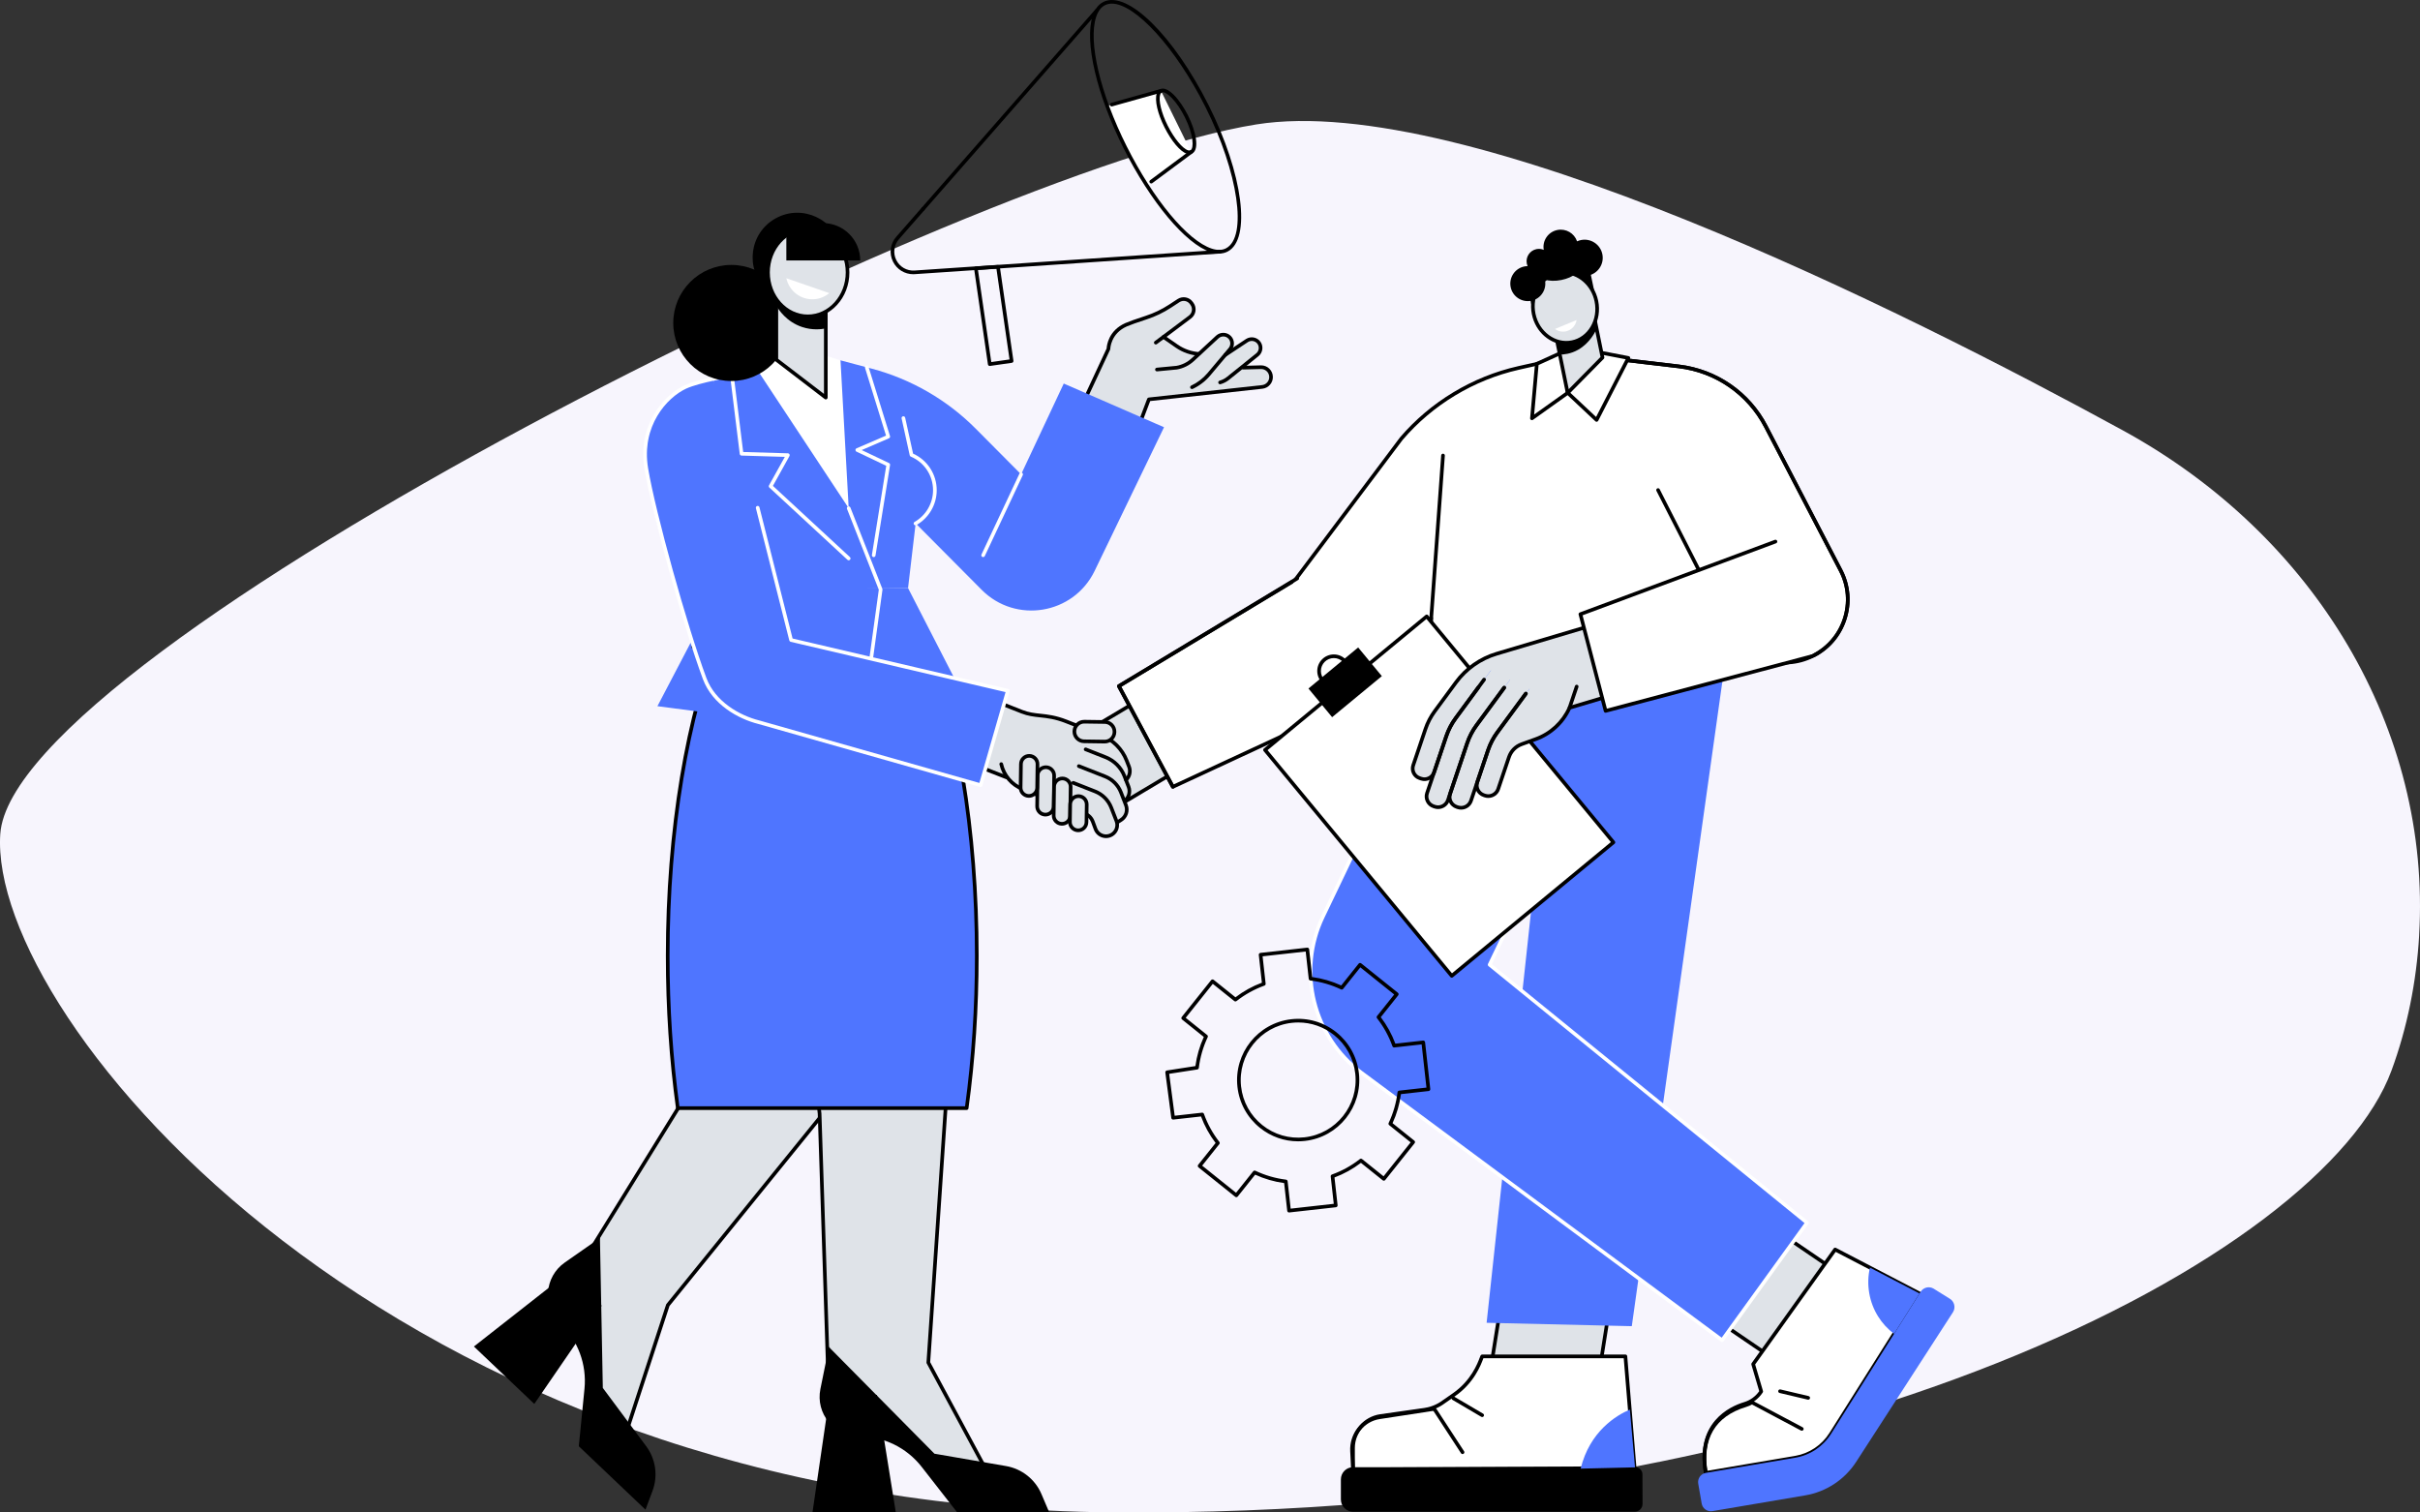 <svg xmlns="http://www.w3.org/2000/svg" width="240" height="150" viewBox="0 0 240 150" fill="none"><rect x="0" y="0" width="240" height="150" fill="#333333" stroke="none"/><path d="M239.914 92.766C241.119 72.378 229.618 53.113 210.522 42.678C188.875 30.844 145.373 9.019 124.595 12.34C96.298 16.861 1.256 64.349 0.027 82.72C-1.202 101.091 39.089 149.425 110.447 149.991C181.804 150.556 230.402 124.552 237.169 106.181C238.74 101.916 239.644 97.388 239.917 92.77L239.914 92.766Z" fill="#F7F5FD"></path><g clip-path="url(#clip0_1_189)"><path d="M158.189 138.67H147.375L149.047 128.17H159.861L158.189 138.67Z" fill="#DFE3E8"></path><path d="M158.189 138.85H147.375C147.321 138.85 147.271 138.827 147.237 138.787C147.202 138.747 147.188 138.693 147.196 138.641L148.867 128.142C148.881 128.054 148.957 127.989 149.046 127.989H159.861C159.914 127.989 159.964 128.012 159.998 128.052C160.033 128.093 160.048 128.146 160.039 128.198L158.368 138.698C158.354 138.785 158.279 138.85 158.189 138.85ZM147.587 138.489H158.035L159.649 128.352H149.201L147.587 138.489Z" fill="black"></path><path d="M134.183 145.728V143.595C134.183 142.003 135.345 140.655 136.907 140.433L141.275 139.812C141.968 139.714 142.626 139.441 143.188 139.018L144.183 138.328C146.34 136.832 146.87 134.742 146.994 134.516H161.197L162.11 145.589L134.183 145.728Z" fill="white"></path><path d="M134.184 145.909C134.136 145.909 134.09 145.89 134.056 145.857C134.021 145.823 134.002 145.776 134.002 145.729V143.596C134.002 141.925 135.241 140.488 136.883 140.255L141.25 139.634C141.911 139.54 142.544 139.278 143.08 138.875L144.08 138.18C145.901 136.919 146.54 135.204 146.75 134.64C146.789 134.535 146.813 134.471 146.835 134.43C146.867 134.371 146.928 134.335 146.994 134.335H161.197C161.291 134.335 161.369 134.407 161.377 134.501L162.29 145.575C162.294 145.625 162.277 145.675 162.243 145.711C162.209 145.748 162.161 145.77 162.111 145.77L134.184 145.909ZM147.116 134.697C147.107 134.719 147.098 134.743 147.089 134.766C146.87 135.356 146.2 137.151 144.287 138.477L143.292 139.167C142.713 139.602 142.023 139.889 141.302 139.992L136.934 140.612C135.47 140.82 134.365 142.103 134.365 143.596V145.547L161.914 145.411L161.03 134.698H147.115L147.116 134.697Z" fill="black"></path><path d="M162.181 145.508C162.57 145.508 162.886 145.825 162.888 146.218L162.897 149.149C162.897 149.575 162.554 149.921 162.131 149.921H134.184C133.519 149.921 132.98 149.378 132.98 148.708V146.722C132.98 146.052 133.519 145.509 134.184 145.509H162.182L162.181 145.508Z" fill="black"></path><path d="M134.176 145.689C134.081 145.689 134.002 145.614 133.996 145.518L133.907 143.957C133.805 142.183 135.043 140.643 136.787 140.376L142.033 139.573C142.212 139.546 142.393 139.626 142.492 139.779L145.198 143.928C145.252 144.011 145.229 144.124 145.145 144.178C145.061 144.233 144.949 144.209 144.895 144.125L142.189 139.976C142.167 139.943 142.128 139.925 142.089 139.93L136.843 140.734C135.284 140.972 134.178 142.349 134.269 143.937L134.358 145.498C134.364 145.598 134.288 145.683 134.188 145.689C134.184 145.689 134.18 145.689 134.177 145.689H134.176Z" fill="black"></path><path d="M146.994 140.536C146.963 140.536 146.932 140.528 146.902 140.511L144.037 138.825C143.951 138.774 143.922 138.663 143.973 138.577C144.024 138.491 144.134 138.462 144.22 138.513L147.086 140.199C147.172 140.25 147.201 140.361 147.15 140.447C147.116 140.504 147.056 140.536 146.994 140.536Z" fill="black"></path><path d="M156.758 145.65C157.668 141.943 160.286 140.373 161.64 139.793L162.15 145.523C162.305 145.523 156.758 145.65 156.758 145.65Z" fill="#4F75FF"></path><path d="M182.929 126.637L178.316 136.415L169.53 130.426L174.141 120.648L182.929 126.637Z" fill="#DFE3E8"></path><path d="M178.316 136.596C178.28 136.596 178.245 136.585 178.215 136.565L169.427 130.576C169.353 130.526 169.327 130.43 169.366 130.35L173.978 120.572C174 120.525 174.043 120.489 174.094 120.475C174.145 120.461 174.2 120.47 174.243 120.5L183.031 126.489C183.105 126.539 183.131 126.634 183.093 126.715L178.48 136.493C178.458 136.54 178.416 136.576 178.364 136.59C178.348 136.594 178.332 136.597 178.316 136.597V136.596ZM169.758 130.364L178.243 136.146L182.698 126.699L174.214 120.917L169.758 130.364Z" fill="black"></path><path d="M181.997 123.92L190.368 128.28L181.586 142.208C180.795 143.462 179.513 144.319 178.055 144.566L169.169 146.074C168.343 141.294 171.394 139.72 173.031 139.225C173.703 139.021 174.28 138.587 174.666 137.998L173.866 135.289L181.996 123.92H181.997Z" fill="white"></path><path d="M169.169 146.255C169.083 146.255 169.006 146.193 168.991 146.105C168.125 141.089 171.492 139.502 172.98 139.052C173.582 138.87 174.107 138.486 174.469 137.968L173.693 135.339C173.677 135.286 173.687 135.228 173.719 135.183L181.849 123.814C181.902 123.741 182 123.717 182.08 123.759L190.451 128.12C190.496 128.143 190.529 128.184 190.542 128.233C190.555 128.282 190.548 128.334 190.52 128.376L181.739 142.304C180.922 143.599 179.59 144.489 178.085 144.743L169.199 146.252C169.189 146.253 169.179 146.254 169.169 146.254V146.255ZM174.065 135.321L174.84 137.947C174.855 137.998 174.848 138.052 174.818 138.097C174.41 138.72 173.794 139.183 173.084 139.398C171.374 139.915 168.633 141.441 169.319 145.865L178.025 144.388C179.43 144.149 180.672 143.32 181.434 142.111L190.111 128.349L182.052 124.152L174.065 135.32V135.321Z" fill="black"></path><path d="M169.169 146.255C169.083 146.255 169.006 146.193 168.991 146.105C168.22 141.639 170.78 139.879 173.062 139.189C173.27 139.126 173.47 139.039 173.657 138.93C173.743 138.88 173.853 138.91 173.904 138.996C173.954 139.082 173.925 139.193 173.839 139.243C173.627 139.366 173.401 139.465 173.167 139.535C170.093 140.465 168.772 142.716 169.348 146.044C169.365 146.143 169.298 146.236 169.2 146.253C169.189 146.255 169.18 146.256 169.169 146.256V146.255Z" fill="black"></path><path d="M169.169 146.074L178.055 144.566C179.512 144.318 180.795 143.461 181.586 142.208L190.368 128.28L190.493 128.084C190.767 127.676 191.306 127.547 191.737 127.784L193.332 128.778C193.821 129.047 193.981 129.677 193.678 130.145L184.089 144.97C182.943 146.743 181.111 147.95 179.034 148.302L169.823 149.866C169.323 149.951 168.847 149.611 168.76 149.107L168.42 147.14C168.334 146.636 168.669 146.159 169.169 146.075V146.074Z" fill="#4F75FF"></path><path d="M187.843 132.286C186.585 131.34 185.67 129.929 185.38 128.252C185.23 127.383 185.261 126.525 185.449 125.718L190.368 128.28L187.843 132.286Z" fill="#4F75FF"></path><path d="M178.692 141.893C178.663 141.893 178.634 141.887 178.607 141.872L173.682 139.254C173.593 139.207 173.561 139.098 173.607 139.01C173.654 138.921 173.764 138.889 173.852 138.935L178.777 141.553C178.866 141.6 178.898 141.71 178.852 141.798C178.819 141.859 178.757 141.893 178.692 141.893Z" fill="black"></path><path d="M179.326 138.814C179.312 138.814 179.298 138.812 179.284 138.809L176.491 138.149C176.393 138.126 176.334 138.029 176.357 137.932C176.38 137.835 176.477 137.775 176.574 137.798L179.367 138.457C179.465 138.48 179.525 138.578 179.502 138.675C179.482 138.758 179.407 138.814 179.326 138.814Z" fill="black"></path><path d="M161.831 131.523L147.433 131.187L154.96 61.519L171.343 63.819L161.831 131.523Z" fill="#4F75FF"></path><path d="M145.101 61.879L131.197 90.907C128.6 96.329 130.212 102.83 135.043 106.411L170.785 132.915L179.207 121.264L147.731 95.674L160.866 68.401L145.1 61.879H145.101Z" fill="#4F75FF"></path><path d="M170.785 133.096C170.747 133.096 170.709 133.084 170.678 133.061L134.935 106.557C130.046 102.932 128.406 96.317 131.034 90.829L144.939 61.802C144.982 61.712 145.089 61.674 145.18 61.716C145.27 61.76 145.307 61.867 145.265 61.957L131.361 90.985C128.807 96.318 130.401 102.744 135.151 106.266L170.747 132.661L178.961 121.297L147.618 95.814C147.553 95.761 147.533 95.671 147.569 95.595L154.464 81.278C154.507 81.188 154.616 81.15 154.706 81.193C154.796 81.237 154.834 81.345 154.79 81.434L147.957 95.623L179.322 121.123C179.397 121.184 179.411 121.292 179.355 121.369L170.934 133.02C170.905 133.059 170.862 133.085 170.815 133.093C170.806 133.094 170.796 133.095 170.787 133.095L170.785 133.096Z" fill="white"></path><path d="M106.712 73.151L110.784 79.971L121.952 73.309L119.003 65.82L106.712 73.151Z" fill="#DFE3E8"></path><path d="M110.784 80.152C110.722 80.152 110.662 80.121 110.628 80.063L106.557 73.243C106.532 73.202 106.525 73.153 106.537 73.106C106.548 73.059 106.579 73.02 106.62 72.995L118.911 65.665C118.957 65.638 119.011 65.632 119.061 65.649C119.111 65.666 119.152 65.705 119.171 65.754L122.121 73.243C122.154 73.326 122.121 73.42 122.046 73.465L110.877 80.126C110.848 80.143 110.816 80.152 110.784 80.152H110.784ZM106.96 73.213L110.846 79.723L121.728 73.233L118.912 66.084L106.96 73.213Z" fill="black"></path><path d="M94.689 67.961L92.225 74.213L102.578 78.288L105.043 72.034L94.689 67.961Z" fill="#DFE3E8"></path><path d="M111.513 76.966L111.927 78.026C112.136 78.562 111.939 79.171 111.454 79.482L110.361 80.184L109.4 77.598L98.634 73.359L99.522 71.107L109.651 75.096C110.505 75.432 111.18 76.11 111.513 76.965V76.966Z" fill="#DFE3E8"></path><path d="M111.735 75.43L111.969 76.03C112.178 76.566 111.98 77.175 111.496 77.486L110.402 78.189L109.442 75.603L99.32 71.616L99.938 70.05L101.656 70.726C102.366 71.006 103.904 70.82 105.507 71.452L109.232 72.918C110.38 73.37 111.287 74.28 111.734 75.429L111.735 75.43Z" fill="#DFE3E8"></path><path d="M111.454 79.664C111.394 79.664 111.336 79.634 111.302 79.581C111.248 79.498 111.272 79.385 111.356 79.331C111.766 79.068 111.935 78.547 111.758 78.093L111.344 77.032C111.03 76.226 110.389 75.583 109.584 75.266L107.602 74.485C107.509 74.448 107.463 74.343 107.499 74.251C107.536 74.158 107.641 74.112 107.734 74.149L109.716 74.93C110.614 75.284 111.33 76.002 111.68 76.901L112.094 77.962C112.334 78.575 112.105 79.279 111.551 79.635C111.52 79.655 111.487 79.664 111.453 79.664H111.454Z" fill="black"></path><path d="M111.169 78.579L111.665 79.852C111.874 80.388 111.675 80.997 111.192 81.307L110.098 82.01L109.138 79.424L102.468 76.797L103.356 74.545L109.6 77.004C110.32 77.288 110.889 77.858 111.169 78.579Z" fill="#DFE3E8"></path><path d="M110.766 81.762C110.706 81.762 110.648 81.733 110.613 81.68C110.559 81.596 110.584 81.484 110.667 81.43L111.093 81.156C111.503 80.893 111.673 80.371 111.496 79.918L111 78.645C110.739 77.974 110.203 77.438 109.533 77.173L106.926 76.147C106.834 76.11 106.788 76.005 106.824 75.912C106.861 75.82 106.966 75.774 107.058 75.811L109.665 76.837C110.429 77.138 111.038 77.749 111.336 78.514L111.832 79.787C112.071 80.401 111.843 81.104 111.289 81.461L110.862 81.734C110.832 81.754 110.798 81.763 110.765 81.763L110.766 81.762Z" fill="black"></path><path d="M110.207 80.094L110.724 81.422C110.916 81.915 110.734 82.474 110.289 82.759C109.693 83.143 108.894 82.876 108.648 82.212L108.374 81.474C108.243 81.121 107.968 80.841 107.618 80.703L102.017 78.498C100.553 77.921 99.555 77.431 99 74.706L108.61 78.493C109.343 78.781 109.921 79.362 110.207 80.095V80.094Z" fill="#DFE3E8"></path><path d="M109.69 83.117C109.552 83.117 109.414 83.095 109.28 83.05C108.907 82.925 108.614 82.643 108.477 82.275L108.203 81.537C108.09 81.233 107.852 80.99 107.551 80.871L101.357 78.432C100.223 77.985 99.386 77.008 99.12 75.818C99.097 75.721 99.159 75.624 99.257 75.602C99.354 75.58 99.451 75.641 99.473 75.739C99.714 76.811 100.468 77.693 101.489 78.095L107.684 80.534C108.081 80.691 108.394 81.011 108.543 81.411L108.816 82.148C108.915 82.414 109.125 82.617 109.393 82.707C109.662 82.796 109.952 82.76 110.191 82.607C110.561 82.368 110.715 81.897 110.555 81.487L110.038 80.159C109.771 79.475 109.226 78.929 108.543 78.659L106.374 77.805C106.281 77.768 106.235 77.663 106.271 77.57C106.308 77.478 106.413 77.432 106.506 77.469L108.675 78.323C109.452 78.629 110.07 79.25 110.374 80.028L110.891 81.356C111.113 81.926 110.901 82.58 110.386 82.911C110.175 83.047 109.933 83.116 109.689 83.116L109.69 83.117Z" fill="black"></path><path d="M111.673 77.529C111.625 77.529 111.577 77.511 111.541 77.473C111.472 77.4 111.475 77.286 111.548 77.217C111.854 76.929 111.953 76.489 111.8 76.097L111.566 75.497C111.139 74.398 110.263 73.52 109.166 73.088L105.69 71.72C104.625 71.3 103.869 71.22 103.138 71.142C102.525 71.076 101.947 71.015 101.276 70.751L94.623 68.13C94.53 68.093 94.484 67.989 94.52 67.896C94.557 67.803 94.662 67.757 94.755 67.794L101.408 70.415C102.034 70.661 102.563 70.717 103.176 70.783C103.897 70.86 104.712 70.947 105.823 71.384L109.299 72.752C110.49 73.221 111.439 74.174 111.904 75.366L112.138 75.966C112.344 76.497 112.211 77.091 111.797 77.481C111.761 77.514 111.717 77.53 111.673 77.53V77.529Z" fill="black"></path><path d="M99.79 77.266C99.768 77.266 99.746 77.261 99.725 77.253L91.925 74.21C91.831 74.174 91.785 74.069 91.822 73.975C91.858 73.883 91.963 73.836 92.057 73.873L99.857 76.916C99.95 76.953 99.996 77.057 99.959 77.151C99.931 77.222 99.863 77.266 99.79 77.266Z" fill="black"></path><path d="M103.667 80.791C103.214 80.784 102.852 80.412 102.857 79.959L102.9 76.897C102.907 76.444 103.279 76.082 103.732 76.088C104.185 76.095 104.548 76.467 104.542 76.921L104.499 79.982C104.493 80.435 104.12 80.797 103.667 80.791Z" fill="#DFE3E8"></path><path d="M103.68 80.971C103.675 80.971 103.67 80.971 103.665 80.971C103.397 80.967 103.147 80.86 102.961 80.668C102.774 80.476 102.674 80.223 102.677 79.956L102.72 76.894C102.724 76.627 102.831 76.377 103.023 76.19C103.215 76.003 103.47 75.905 103.735 75.907C104.003 75.911 104.253 76.018 104.439 76.21C104.626 76.402 104.726 76.655 104.723 76.922L104.68 79.984C104.676 80.251 104.569 80.502 104.377 80.688C104.189 80.871 103.941 80.971 103.68 80.971ZM103.722 76.268C103.373 76.268 103.087 76.549 103.082 76.899L103.039 79.961C103.037 80.132 103.102 80.293 103.22 80.416C103.339 80.538 103.499 80.607 103.67 80.609C103.835 80.612 104.003 80.547 104.126 80.428C104.249 80.309 104.317 80.149 104.32 79.978L104.362 76.916C104.367 76.564 104.084 76.272 103.731 76.267C103.728 76.267 103.725 76.267 103.722 76.267V76.268Z" fill="black"></path><path d="M102.027 78.939C101.574 78.932 101.211 78.56 101.217 78.107L101.25 75.772C101.257 75.319 101.629 74.957 102.082 74.963C102.535 74.97 102.898 75.342 102.892 75.795L102.859 78.129C102.852 78.583 102.48 78.945 102.027 78.939Z" fill="#DFE3E8"></path><path d="M102.039 79.119C102.034 79.119 102.03 79.119 102.025 79.119C101.757 79.115 101.507 79.007 101.32 78.816C101.134 78.624 101.034 78.371 101.037 78.103L101.07 75.769C101.074 75.502 101.181 75.252 101.373 75.065C101.565 74.878 101.82 74.779 102.085 74.781C102.353 74.785 102.603 74.893 102.789 75.084C102.975 75.276 103.076 75.529 103.073 75.797L103.04 78.131C103.036 78.398 102.929 78.648 102.737 78.835C102.548 79.018 102.301 79.119 102.039 79.119ZM102.071 75.143C101.722 75.143 101.436 75.424 101.431 75.774L101.398 78.108C101.393 78.461 101.676 78.752 102.03 78.757C102.198 78.76 102.362 78.695 102.485 78.576C102.608 78.457 102.676 78.297 102.679 78.126L102.711 75.792C102.714 75.621 102.649 75.459 102.53 75.337C102.411 75.215 102.252 75.146 102.08 75.143C102.077 75.143 102.075 75.143 102.071 75.143V75.143Z" fill="black"></path><path d="M105.307 81.703C104.853 81.696 104.491 81.324 104.497 80.871L104.537 78.012C104.543 77.559 104.916 77.197 105.369 77.203C105.822 77.21 106.184 77.582 106.179 78.035L106.139 80.893C106.132 81.347 105.76 81.709 105.307 81.703Z" fill="#DFE3E8"></path><path d="M105.319 81.884C105.314 81.884 105.309 81.884 105.304 81.884C105.036 81.879 104.786 81.772 104.6 81.58C104.413 81.388 104.313 81.135 104.316 80.868L104.357 78.01C104.361 77.743 104.468 77.493 104.66 77.306C104.852 77.119 105.107 77.019 105.372 77.022C105.64 77.026 105.89 77.134 106.076 77.325C106.263 77.517 106.363 77.77 106.36 78.038L106.32 80.896C106.316 81.163 106.208 81.414 106.016 81.6C105.828 81.783 105.58 81.884 105.319 81.884ZM105.358 77.384C105.19 77.384 105.032 77.448 104.912 77.565C104.789 77.684 104.721 77.843 104.719 78.015L104.679 80.873C104.674 81.225 104.957 81.517 105.31 81.522C105.48 81.523 105.643 81.46 105.766 81.341C105.889 81.222 105.957 81.062 105.959 80.891L105.999 78.033C106.002 77.862 105.937 77.7 105.818 77.578C105.699 77.456 105.539 77.387 105.368 77.384C105.365 77.384 105.361 77.384 105.359 77.384L105.358 77.384Z" fill="black"></path><path d="M106.917 82.348C106.464 82.342 106.102 81.97 106.107 81.516L106.132 79.766C106.139 79.313 106.511 78.951 106.964 78.957C107.417 78.964 107.78 79.336 107.774 79.789L107.749 81.539C107.743 81.993 107.37 82.355 106.917 82.348Z" fill="#DFE3E8"></path><path d="M106.93 82.529C106.925 82.529 106.92 82.529 106.915 82.529C106.647 82.525 106.397 82.418 106.211 82.226C106.025 82.034 105.924 81.781 105.927 81.514L105.952 79.764C105.956 79.497 106.063 79.247 106.255 79.06C106.447 78.873 106.699 78.774 106.967 78.776C107.235 78.78 107.485 78.888 107.671 79.079C107.858 79.271 107.958 79.525 107.955 79.792L107.93 81.542C107.926 81.809 107.819 82.059 107.627 82.246C107.439 82.429 107.191 82.529 106.93 82.529ZM106.953 79.138C106.604 79.138 106.318 79.419 106.313 79.769L106.289 81.519C106.286 81.69 106.351 81.852 106.47 81.974C106.589 82.096 106.748 82.165 106.92 82.167C107.086 82.169 107.252 82.106 107.375 81.986C107.498 81.867 107.566 81.707 107.569 81.536L107.593 79.786C107.598 79.434 107.316 79.142 106.962 79.137C106.959 79.137 106.957 79.137 106.953 79.137V79.138Z" fill="black"></path><path d="M106.549 72.533V72.531C106.557 71.994 106.998 71.565 107.535 71.572L109.568 71.601C110.105 71.608 110.534 72.05 110.527 72.587V72.588C110.52 73.125 110.078 73.555 109.541 73.547L107.508 73.519C106.971 73.511 106.542 73.07 106.549 72.533Z" fill="#DFE3E8"></path><path d="M109.554 73.729C109.548 73.729 109.543 73.729 109.538 73.729L107.505 73.7C106.87 73.691 106.36 73.167 106.367 72.532C106.376 71.893 106.907 71.385 107.537 71.392L109.57 71.421C109.878 71.425 110.166 71.549 110.38 71.77C110.595 71.991 110.711 72.282 110.707 72.59C110.698 73.222 110.182 73.73 109.553 73.73L109.554 73.729ZM106.549 72.533L106.73 72.535C106.725 72.972 107.075 73.332 107.511 73.338L109.544 73.367C109.987 73.379 110.341 73.023 110.348 72.587C110.351 72.374 110.27 72.174 110.124 72.022C109.976 71.871 109.779 71.785 109.567 71.783L107.534 71.754C107.534 71.754 107.527 71.754 107.523 71.754C107.092 71.754 106.738 72.102 106.731 72.535H106.55L106.549 72.533Z" fill="black"></path><path d="M182.566 56.616L175.124 42.295C173.412 39.002 170.18 36.77 166.492 36.336L156.506 35.16L150.598 36.493C146.071 37.514 141.996 39.971 138.98 43.496L125.991 60.779L133.466 70.27L141.937 61.303L141.579 66.23H174.647L174.569 65.222C176.207 65.908 178.124 65.897 179.83 65.029C182.91 63.461 184.135 59.694 182.566 56.616Z" fill="white"></path><path d="M133.466 70.452C133.466 70.452 133.461 70.452 133.458 70.452C133.406 70.449 133.357 70.424 133.325 70.383L125.849 60.891C125.798 60.826 125.798 60.736 125.847 60.67L138.834 43.388C141.862 39.847 146.024 37.339 150.557 36.317L156.465 34.984C156.484 34.98 156.505 34.979 156.525 34.981L166.511 36.157C170.262 36.599 173.541 38.863 175.283 42.213L182.725 56.534C182.725 56.534 182.725 56.534 182.725 56.535C183.506 58.067 183.643 59.812 183.111 61.446C182.58 63.081 181.443 64.411 179.911 65.191C178.309 66.007 176.452 66.114 174.77 65.497L174.825 66.217C174.83 66.267 174.812 66.317 174.778 66.354C174.743 66.391 174.696 66.412 174.645 66.412H141.577C141.527 66.412 141.479 66.392 141.444 66.355C141.41 66.318 141.393 66.269 141.397 66.219L141.718 61.798L133.596 70.397C133.561 70.433 133.514 70.453 133.465 70.453L133.466 70.452ZM126.22 60.776L133.48 69.994L141.807 61.179C141.859 61.124 141.941 61.107 142.011 61.139C142.08 61.17 142.124 61.241 142.118 61.317L141.775 66.05H174.453L174.39 65.237C174.385 65.174 174.413 65.113 174.465 65.076C174.516 65.039 174.583 65.032 174.64 65.056C176.293 65.748 178.156 65.68 179.749 64.868C181.196 64.132 182.269 62.876 182.771 61.333C183.272 59.79 183.143 58.144 182.407 56.698L174.964 42.379C173.278 39.135 170.103 36.943 166.471 36.516L156.516 35.343L150.639 36.669C146.18 37.675 142.089 40.141 139.117 43.613L126.22 60.776Z" fill="black"></path><path d="M179.913 65.19L179.749 64.868C181.196 64.132 182.269 62.876 182.77 61.333C183.272 59.79 183.143 58.143 182.406 56.698L174.963 42.38C173.277 39.136 170.102 36.944 166.47 36.516L156.484 35.34C156.385 35.329 156.314 35.239 156.326 35.139C156.338 35.04 156.429 34.97 156.527 34.981L166.514 36.157C170.265 36.599 173.543 38.863 175.285 42.213L182.728 56.534C183.509 58.066 183.646 59.811 183.115 61.446C182.583 63.081 181.447 64.411 179.914 65.191L179.913 65.19Z" fill="black"></path><path d="M141.58 66.411C141.575 66.411 141.57 66.411 141.566 66.411C141.466 66.403 141.392 66.317 141.399 66.217L142.929 45.161C142.936 45.062 143.025 44.987 143.122 44.994C143.222 45.002 143.297 45.089 143.289 45.188L141.76 66.243C141.752 66.338 141.674 66.412 141.58 66.412V66.411Z" fill="black"></path><path d="M155.474 38.956L158.341 41.648L161.493 35.498L157.748 34.778L155.474 38.956Z" fill="white"></path><path d="M158.341 41.829C158.295 41.829 158.251 41.812 158.217 41.779L155.35 39.088C155.29 39.031 155.275 38.942 155.315 38.87L157.588 34.692C157.625 34.623 157.704 34.586 157.78 34.601L161.527 35.321C161.583 35.331 161.63 35.368 161.656 35.419C161.68 35.47 161.68 35.53 161.654 35.58L158.502 41.73C158.475 41.781 158.428 41.816 158.371 41.826C158.361 41.828 158.351 41.829 158.34 41.829H158.341ZM155.7 38.92L158.29 41.352L161.223 35.63L157.843 34.98L155.7 38.92Z" fill="black"></path><path d="M155.485 38.954L151.93 41.488L152.415 36.083L154.963 34.922L155.485 38.954Z" fill="white"></path><path d="M151.93 41.668C151.899 41.668 151.868 41.66 151.84 41.644C151.779 41.609 151.743 41.542 151.75 41.471L152.234 36.066C152.24 36.002 152.28 35.945 152.339 35.918L154.888 34.757C154.94 34.734 155 34.736 155.051 34.764C155.101 34.792 155.135 34.842 155.143 34.899L155.665 38.93C155.673 38.997 155.645 39.062 155.59 39.101L152.035 41.634C152.004 41.657 151.967 41.668 151.93 41.668ZM152.585 36.203L152.146 41.111L155.292 38.869L154.815 35.188L152.585 36.203Z" fill="black"></path><path d="M168.48 56.716C168.414 56.716 168.35 56.679 168.318 56.617L164.275 48.684C164.23 48.594 164.265 48.486 164.353 48.44C164.442 48.394 164.552 48.43 164.597 48.519L168.64 56.453C168.685 56.542 168.65 56.65 168.561 56.696C168.535 56.709 168.507 56.716 168.48 56.716Z" fill="black"></path><path d="M138.649 67.666L116.316 78.032L110.964 68.045L128.652 57.362L138.649 67.666Z" fill="white"></path><path d="M116.316 78.213C116.252 78.213 116.189 78.178 116.157 78.118L110.804 68.131C110.759 68.046 110.788 67.941 110.87 67.891L128.558 57.209C128.643 57.157 128.755 57.185 128.807 57.27C128.858 57.356 128.831 57.467 128.745 57.519L111.203 68.112L116.393 77.797L138.571 67.504C138.661 67.462 138.77 67.502 138.811 67.592C138.853 67.682 138.814 67.79 138.724 67.832L116.391 78.198C116.366 78.209 116.34 78.215 116.315 78.215L116.316 78.213Z" fill="black"></path><path d="M116.316 78.213C116.252 78.213 116.189 78.179 116.157 78.118L110.804 68.131C110.758 68.046 110.788 67.94 110.87 67.891L128.016 57.571C128.102 57.519 128.213 57.547 128.265 57.632C128.316 57.717 128.289 57.829 128.203 57.88L111.205 68.112L116.476 77.948C116.524 78.035 116.49 78.145 116.402 78.193C116.375 78.207 116.346 78.214 116.317 78.214L116.316 78.213Z" fill="black"></path><path d="M141.495 61.127L125.46 74.369L143.969 96.782L160.004 83.54L141.495 61.127Z" fill="white"></path><path d="M143.974 96.96C143.921 96.96 143.87 96.938 143.834 96.894L125.316 74.489C125.285 74.452 125.27 74.404 125.275 74.357C125.28 74.309 125.302 74.265 125.339 74.234L141.375 60.993C141.452 60.929 141.566 60.94 141.63 61.017L160.148 83.423C160.179 83.46 160.193 83.507 160.189 83.555C160.184 83.603 160.161 83.647 160.125 83.677L144.089 96.919C144.056 96.947 144.015 96.961 143.975 96.961L143.974 96.96ZM125.71 74.397L143.998 96.525L159.755 83.513L141.466 61.386L125.71 74.397Z" fill="black"></path><path d="M134.694 64.211L129.764 68.283L132.112 71.126L137.042 67.054L134.694 64.211Z" fill="black"></path><path d="M132.281 68.189C131.375 68.189 130.637 67.453 130.637 66.546C130.637 65.639 131.375 64.903 132.281 64.903C133.188 64.903 133.925 65.639 133.925 66.546C133.925 67.453 133.188 68.189 132.281 68.189ZM132.281 65.264C131.574 65.264 130.998 65.838 130.998 66.546C130.998 67.253 131.574 67.828 132.281 67.828C132.989 67.828 133.564 67.252 133.564 66.546C133.564 65.839 132.989 65.264 132.281 65.264Z" fill="black"></path><path d="M143.434 73.004L141.528 78.655C141.345 79.196 141.636 79.782 142.177 79.965L142.287 80.002C142.828 80.184 143.415 79.893 143.598 79.353L145.504 73.702C145.717 73.07 146.027 72.474 146.423 71.937L150.08 66.971L148.011 66.273L144.353 71.239C143.957 71.777 143.648 72.372 143.434 73.004Z" fill="#DFE3E8"></path><path d="M145.504 73.702L143.814 78.711C143.631 79.252 143.922 79.838 144.463 80.02L144.573 80.057C145.114 80.24 145.701 79.949 145.884 79.408L147.574 74.398C147.787 73.766 148.097 73.171 148.493 72.634L152.15 67.667L150.08 66.97L146.423 71.936C146.027 72.474 145.717 73.069 145.504 73.701V73.702Z" fill="#DFE3E8"></path><path d="M147.574 74.399L146.51 77.553C146.327 78.094 146.618 78.68 147.159 78.863L147.269 78.9C147.81 79.083 148.397 78.792 148.58 78.251L149.645 75.093C149.848 74.493 150.314 74.018 150.91 73.803L152.311 73.299C153.981 72.699 155.285 71.369 155.852 69.689L156.086 68.994L152.15 67.667L148.493 72.634C148.097 73.171 147.787 73.766 147.574 74.398V74.399Z" fill="#DFE3E8"></path><path d="M148.42 64.836C146.811 65.316 145.402 66.306 144.407 67.657L142.283 70.541C141.887 71.078 141.577 71.674 141.364 72.306L140.152 75.897C139.975 76.422 140.257 76.991 140.782 77.167L140.952 77.225C141.476 77.402 142.045 77.12 142.222 76.595L143.434 73.003C143.647 72.371 143.957 71.775 144.352 71.239L147.853 66.484L155.648 70.193L174.541 64.566L164.834 59.948L148.42 64.836Z" fill="#DFE3E8"></path><path d="M142.616 80.237C142.488 80.237 142.357 80.216 142.23 80.173L142.12 80.136C141.812 80.033 141.563 79.816 141.42 79.525C141.275 79.234 141.253 78.904 141.357 78.597L143.264 72.946C143.484 72.295 143.802 71.685 144.209 71.132L147.039 67.288C147.098 67.208 147.211 67.191 147.292 67.25C147.372 67.309 147.389 67.422 147.33 67.502L144.5 71.346C144.115 71.869 143.814 72.446 143.607 73.061L141.7 78.712C141.627 78.928 141.643 79.159 141.744 79.364C141.846 79.569 142.02 79.721 142.236 79.793L142.346 79.83C142.792 79.981 143.277 79.74 143.427 79.295L145.334 73.644C145.553 72.993 145.871 72.383 146.279 71.83L149.03 68.094C149.089 68.014 149.202 67.997 149.283 68.056C149.363 68.115 149.38 68.228 149.321 68.308L146.57 72.044C146.184 72.567 145.884 73.144 145.676 73.76L143.77 79.411C143.599 79.917 143.125 80.237 142.617 80.237H142.616Z" fill="black"></path><path d="M144.903 80.293C144.775 80.293 144.644 80.273 144.516 80.23L144.407 80.193C144.099 80.089 143.85 79.872 143.706 79.581C143.561 79.29 143.539 78.961 143.643 78.653L145.334 73.644C145.553 72.993 145.871 72.383 146.279 71.83L149.03 68.094C149.089 68.014 149.202 67.997 149.283 68.056C149.363 68.115 149.38 68.228 149.321 68.308L146.57 72.044C146.184 72.567 145.884 73.144 145.676 73.76L143.986 78.769C143.913 78.984 143.929 79.216 144.03 79.421C144.132 79.625 144.307 79.777 144.522 79.85L144.632 79.887C145.078 80.037 145.563 79.797 145.713 79.352L147.403 74.342C147.623 73.691 147.941 73.08 148.348 72.528L151.178 68.684C151.237 68.604 151.351 68.587 151.43 68.646C151.511 68.705 151.528 68.818 151.469 68.898L148.639 72.742C148.253 73.265 147.953 73.842 147.745 74.457L146.055 79.467C145.884 79.974 145.41 80.293 144.902 80.293H144.903Z" fill="black"></path><path d="M147.599 79.135C147.471 79.135 147.34 79.115 147.211 79.071L147.102 79.034C146.794 78.931 146.545 78.714 146.402 78.423C146.257 78.132 146.235 77.803 146.339 77.495L147.403 74.341C147.623 73.69 147.941 73.079 148.348 72.527L151.179 68.684C151.238 68.603 151.352 68.586 151.431 68.645C151.511 68.704 151.529 68.817 151.47 68.897L148.639 72.741C148.254 73.264 147.953 73.841 147.746 74.457L146.682 77.611C146.609 77.826 146.625 78.058 146.726 78.262C146.827 78.466 147.002 78.619 147.218 78.692L147.328 78.729C147.774 78.879 148.259 78.638 148.409 78.193L149.475 75.036C149.696 74.379 150.198 73.868 150.85 73.634L152.252 73.129C153.689 72.613 154.869 71.516 155.49 70.122L155.524 70.046L174.039 64.528L164.82 60.142L148.473 65.01C146.911 65.475 145.519 66.453 144.553 67.766L142.43 70.648C142.045 71.171 141.744 71.748 141.537 72.364L140.325 75.956C140.255 76.164 140.27 76.386 140.368 76.583C140.466 76.779 140.634 76.926 140.842 76.997L141.011 77.054C141.441 77.199 141.908 76.967 142.052 76.538L143.264 72.947C143.484 72.296 143.802 71.685 144.209 71.132L146.474 68.057C146.533 67.977 146.646 67.96 146.726 68.019C146.807 68.078 146.824 68.191 146.765 68.271L144.5 71.346C144.115 71.869 143.814 72.446 143.607 73.061L142.395 76.653C142.186 77.271 141.514 77.605 140.896 77.396L140.726 77.338C140.427 77.238 140.184 77.026 140.044 76.743C139.904 76.46 139.882 76.138 139.983 75.839L141.194 72.248C141.414 71.597 141.732 70.986 142.139 70.433L144.262 67.55C145.275 66.175 146.734 65.15 148.37 64.662L164.85 59.755L175.045 64.606L155.786 70.345C155.116 71.793 153.877 72.929 152.375 73.469L150.973 73.973C150.425 74.17 150.004 74.599 149.818 75.151L148.752 78.308C148.582 78.815 148.107 79.134 147.6 79.134L147.599 79.135Z" fill="black"></path><path d="M155.665 70.351C155.646 70.351 155.626 70.347 155.607 70.341C155.512 70.309 155.461 70.207 155.493 70.112L156.193 68.033C156.225 67.938 156.328 67.887 156.423 67.919C156.517 67.951 156.568 68.053 156.537 68.148L155.836 70.227C155.811 70.302 155.74 70.35 155.665 70.35V70.351Z" fill="black"></path><path d="M178.973 65.365L159.231 70.502L156.734 60.91L175.653 54.016L178.973 65.365Z" fill="white"></path><path d="M159.231 70.683C159.199 70.683 159.168 70.675 159.14 70.658C159.098 70.634 159.069 70.594 159.057 70.547L156.559 60.956C156.535 60.866 156.584 60.773 156.67 60.741L176.015 53.539C176.108 53.505 176.212 53.553 176.248 53.646C176.283 53.739 176.234 53.843 176.141 53.879L156.95 61.023L159.361 70.28L179.678 64.897C179.775 64.871 179.874 64.929 179.899 65.025C179.925 65.122 179.867 65.221 179.771 65.247L159.277 70.677C159.261 70.681 159.246 70.683 159.23 70.683H159.231Z" fill="black"></path><path d="M158.927 35.458L155.469 38.966L154.033 31.932L158.04 31.114L158.927 35.458Z" fill="#DFE3E8"></path><path d="M155.469 39.148C155.452 39.148 155.434 39.145 155.417 39.14C155.353 39.121 155.305 39.068 155.292 39.003L153.856 31.969C153.846 31.922 153.856 31.873 153.882 31.833C153.908 31.793 153.95 31.765 153.997 31.756L158.005 30.939C158.103 30.918 158.198 30.982 158.218 31.079L159.105 35.424C159.117 35.483 159.099 35.544 159.057 35.587L155.598 39.095C155.564 39.13 155.517 39.149 155.47 39.149L155.469 39.148ZM154.246 32.073L155.578 38.598L158.73 35.401L157.899 31.328L154.246 32.073Z" fill="black"></path><path d="M158.339 32.58L158.04 31.114L154.032 31.931L154.693 35.166C155.056 35.164 155.769 35.11 156.514 34.684C157.68 34.017 158.236 32.886 158.339 32.58Z" fill="black"></path><path d="M158.335 29.953L155.091 29.821L152.107 31.179L151.075 26.845L157.234 24.704L158.335 29.953Z" fill="black"></path><path d="M155.913 33.943C157.63 33.591 158.707 31.768 158.318 29.871C157.93 27.973 156.222 26.721 154.505 27.073C152.788 27.424 151.711 29.248 152.1 31.145C152.489 33.042 154.196 34.295 155.913 33.943Z" fill="#DFE3E8"></path><path d="M155.333 34.178C153.743 34.178 152.283 32.94 151.922 31.174C151.726 30.212 151.881 29.238 152.358 28.43C152.839 27.617 153.589 27.07 154.471 26.89C156.284 26.52 158.089 27.84 158.496 29.832C158.692 30.793 158.537 31.768 158.06 32.575C157.579 33.389 156.828 33.935 155.947 34.116C155.742 34.157 155.536 34.178 155.333 34.178ZM155.085 27.19C154.906 27.19 154.725 27.208 154.543 27.245C153.764 27.404 153.098 27.891 152.67 28.615C152.238 29.345 152.098 30.228 152.276 31.102C152.643 32.898 154.256 34.091 155.874 33.761C156.653 33.602 157.319 33.116 157.748 32.392C158.18 31.662 158.319 30.779 158.141 29.905C157.816 28.31 156.507 27.19 155.085 27.19Z" fill="black"></path><path d="M154.211 32.627C154.438 32.794 154.718 32.893 155.022 32.892C155.7 32.888 156.257 32.387 156.356 31.738L154.211 32.627Z" fill="white"></path><path d="M156.791 23.807C156.655 23.834 156.526 23.879 156.404 23.934C156.13 23.13 155.297 22.636 154.443 22.811C153.533 22.996 152.942 23.871 153.099 24.78C152.879 24.686 152.629 24.656 152.376 24.707C151.713 24.843 151.286 25.489 151.421 26.152C151.439 26.236 151.464 26.316 151.497 26.393C151.389 26.394 151.281 26.405 151.172 26.427C150.233 26.619 149.626 27.535 149.818 28.475C150.01 29.414 150.927 30.02 151.866 29.828C152.806 29.636 153.412 28.72 153.22 27.78C153.216 27.762 153.211 27.745 153.207 27.727C153.628 27.87 154.221 27.896 154.854 27.767C155.445 27.647 155.951 27.416 156.285 27.143C156.646 27.342 157.075 27.418 157.509 27.329C158.482 27.131 159.11 26.182 158.911 25.209C158.712 24.237 157.762 23.609 156.789 23.807L156.791 23.807ZM153.846 25.918C153.846 25.918 153.852 25.922 153.856 25.924C153.852 25.925 153.848 25.926 153.845 25.927C153.845 25.924 153.845 25.921 153.845 25.917L153.846 25.918Z" fill="black"></path><path d="M58.237 124.495L72.439 101.52V91.099H87.876L83.545 108.09L66.233 129.433L61.665 143.403L58.999 140.211L58.237 124.495Z" fill="#DFE3E8"></path><path d="M61.665 143.584C61.611 143.584 61.561 143.561 61.526 143.52L58.861 140.327C58.835 140.297 58.821 140.259 58.819 140.22L58.057 124.504C58.055 124.467 58.064 124.431 58.084 124.4L72.258 101.468V91.099C72.258 90.999 72.339 90.918 72.439 90.918H87.878C87.934 90.918 87.986 90.943 88.02 90.988C88.055 91.032 88.066 91.089 88.053 91.143L83.722 108.134C83.716 108.159 83.704 108.183 83.688 108.202L66.397 129.52L61.839 143.458C61.819 143.52 61.766 143.567 61.702 143.58C61.69 143.582 61.679 143.583 61.667 143.583L61.665 143.584ZM59.177 140.142L61.594 143.038L66.061 129.378C66.067 129.357 66.078 129.337 66.092 129.32L83.379 108.008L87.643 91.282H72.618V101.521C72.618 101.555 72.609 101.588 72.591 101.616L58.419 124.544L59.175 140.143L59.177 140.142Z" fill="black"></path><path d="M55.557 131.25C53.764 129.545 53.984 126.627 56.011 125.21L59.435 122.817L59.447 122.691L59.466 122.796L59.519 122.758L59.502 123.009L59.784 137.648L64.084 143.427C65.033 144.702 65.269 146.372 64.712 147.861L64.016 149.72L57.444 143.471L57.403 143.432L57.966 137.725C58.203 135.311 57.315 132.922 55.557 131.25Z" fill="black"></path><path d="M47 133.539L52.989 139.235L59.673 129.495L56.276 126.265L47 133.539Z" fill="black"></path><path d="M82.194 138.339L99.205 148.398L92.065 135.131L93.78 109.898L92.065 88.811H78.88L81.282 110.452L82.194 138.339Z" fill="#DFE3E8"></path><path d="M99.205 148.579C99.174 148.579 99.142 148.57 99.113 148.553L82.103 138.494C82.049 138.463 82.016 138.407 82.014 138.344L81.101 110.458L78.7 88.83C78.694 88.779 78.711 88.728 78.745 88.689C78.779 88.651 78.829 88.629 78.879 88.629H92.064C92.158 88.629 92.237 88.702 92.244 88.796L93.96 109.883C93.96 109.892 93.96 109.901 93.96 109.91L92.248 135.091L99.364 148.312C99.403 148.384 99.388 148.472 99.33 148.529C99.296 148.562 99.251 148.58 99.205 148.58V148.579ZM82.372 138.234L98.738 147.911L91.905 135.216C91.888 135.186 91.881 135.152 91.884 135.118L93.598 109.898L91.897 88.991H79.082L81.462 110.432L82.372 138.233V138.234Z" fill="black"></path><path d="M85.197 142.447C82.723 142.447 80.87 140.18 81.362 137.757L82.192 133.665L82.114 133.565L82.199 133.629L82.212 133.565L82.373 133.759L92.672 144.17L99.772 145.395C101.339 145.666 102.662 146.712 103.285 148.175L104.063 150.001H94.935L91.408 145.479C89.916 143.566 87.625 142.448 85.198 142.448L85.197 142.447Z" fill="black"></path><path d="M80.575 150H88.843L86.968 138.339H82.28L80.575 150Z" fill="black"></path><path d="M71.544 62.642H91.546C94.807 70.423 96.872 81.938 96.872 94.791C96.872 100.115 96.513 105.203 95.866 109.898H67.221C66.575 105.205 66.219 100.114 66.219 94.791C66.219 81.938 68.284 70.423 71.545 62.642H71.544Z" fill="#4F75FF"></path><path d="M95.867 110.079H67.221C67.131 110.079 67.055 110.012 67.042 109.922C66.375 105.084 66.038 99.993 66.038 94.79C66.038 82.414 67.984 70.671 71.378 62.571C71.406 62.504 71.472 62.461 71.544 62.461H91.546C91.619 62.461 91.684 62.504 91.712 62.571C95.107 70.671 97.052 82.414 97.052 94.79C97.052 99.979 96.714 105.07 96.045 109.922C96.033 110.011 95.957 110.079 95.866 110.079H95.867ZM67.379 109.717H95.709C96.361 104.928 96.692 99.907 96.692 94.791C96.692 82.517 94.773 70.875 91.425 62.823H71.665C68.317 70.875 66.399 82.517 66.399 94.791C66.399 99.921 66.729 104.943 67.379 109.717Z" fill="black"></path><path d="M113.152 41.473L106.928 41.087L109.93 34.604C109.93 34.604 109.942 32.973 111.684 32.206C112.089 32.028 112.952 31.735 113.683 31.496C114.515 31.225 115.306 30.843 116.038 30.365L116.877 29.816C117.298 29.539 117.863 29.645 118.157 30.055L118.219 30.143C118.516 30.557 118.427 31.134 118.019 31.441L115.388 33.417L116.7 34.327C117.372 34.793 118.161 35.063 118.979 35.106L122.276 35.346C122.825 35.386 123.259 35.824 123.294 36.371L123.3 36.465L125.08 36.418C125.605 36.421 126.034 36.836 126.055 37.36C126.075 37.875 125.694 38.317 125.183 38.374L114.02 39.6L113.152 41.474L113.152 41.473Z" fill="#DFE3E8"></path><path d="M106.898 41.084L109.321 35.864L114.549 38.244L112.245 44.076L106.898 41.084Z" fill="#DFE3E8"></path><path d="M112.245 44.257C112.215 44.257 112.184 44.25 112.157 44.234L106.817 41.243C106.734 41.197 106.702 41.094 106.742 41.008L109.749 34.56C109.763 34.284 109.918 32.784 111.611 32.038C111.948 31.89 112.626 31.649 113.625 31.322C114.44 31.056 115.218 30.682 115.938 30.212L116.777 29.662C117.281 29.332 117.952 29.457 118.302 29.948L118.365 30.035C118.716 30.526 118.609 31.221 118.126 31.583L115.695 33.409L116.802 34.176C117.448 34.624 118.202 34.882 118.987 34.924L122.288 35.163C122.896 35.207 123.389 35.68 123.466 36.277L125.075 36.234C125.703 36.238 126.21 36.728 126.234 37.35C126.259 37.957 125.805 38.484 125.201 38.551L114.069 39.774L112.414 44.139C112.395 44.188 112.356 44.227 112.307 44.245C112.287 44.252 112.266 44.256 112.245 44.256V44.257ZM107.141 41.009L112.151 43.816L113.771 39.543C113.795 39.479 113.853 39.434 113.92 39.427L125.162 38.192C125.578 38.146 125.891 37.783 125.874 37.366C125.857 36.938 125.507 36.6 125.079 36.597L123.304 36.644C123.21 36.648 123.125 36.572 123.119 36.475L123.113 36.382C123.084 35.926 122.718 35.558 122.262 35.525L118.965 35.285C118.117 35.241 117.297 34.96 116.596 34.475L115.284 33.565C115.236 33.532 115.207 33.478 115.206 33.42C115.205 33.361 115.231 33.307 115.278 33.271L117.909 31.295C118.236 31.049 118.308 30.579 118.07 30.247L118.008 30.159C117.77 29.827 117.317 29.743 116.975 29.966L116.136 30.515C115.39 31.003 114.584 31.39 113.739 31.666C112.764 31.984 112.079 32.228 111.757 32.37C110.141 33.082 110.111 34.589 110.111 34.604C110.111 34.63 110.105 34.656 110.093 34.679L107.141 41.009Z" fill="black"></path><path d="M115.748 36.625L116.689 36.463C117.287 36.361 117.843 36.087 118.288 35.675L120.727 33.418C121.078 33.093 121.625 33.111 121.954 33.457C122.268 33.786 122.277 34.301 121.975 34.641L119.5 37.42C119.3 37.644 119.057 37.826 118.785 37.956L117.322 38.651L115.748 36.625Z" fill="#DFE3E8"></path><path d="M118.224 36.113L119.179 36.11C119.785 36.107 120.379 35.929 120.886 35.597L123.665 33.775C124.065 33.512 124.601 33.62 124.869 34.016C125.124 34.393 125.048 34.902 124.693 35.187L121.793 37.519C121.558 37.707 121.289 37.847 120.999 37.929L119.441 38.374L118.224 36.115V36.113Z" fill="#DFE3E8"></path><path d="M120.999 38.109C120.92 38.109 120.848 38.057 120.825 37.978C120.798 37.882 120.854 37.782 120.95 37.754C121.217 37.678 121.463 37.551 121.68 37.377L124.58 35.045C124.858 34.821 124.92 34.413 124.719 34.116C124.507 33.804 124.079 33.719 123.764 33.925L121.636 35.334C121.552 35.389 121.441 35.366 121.385 35.283C121.33 35.199 121.353 35.088 121.436 35.032L123.565 33.624C124.045 33.309 124.697 33.439 125.018 33.914C125.324 34.365 125.23 34.986 124.806 35.327L121.906 37.659C121.652 37.864 121.363 38.013 121.048 38.102C121.032 38.107 121.015 38.11 120.998 38.11L120.999 38.109Z" fill="black"></path><path d="M118.212 38.584C118.144 38.584 118.079 38.546 118.048 38.48C118.006 38.39 118.045 38.282 118.136 38.24C118.752 37.953 119.309 37.526 119.747 37.007L121.836 34.525C122.078 34.253 122.07 33.841 121.824 33.582C121.564 33.309 121.127 33.295 120.85 33.552L118.411 35.808C117.939 36.245 117.353 36.534 116.719 36.643L114.757 36.83C114.657 36.839 114.569 36.766 114.559 36.666C114.549 36.567 114.622 36.479 114.722 36.469L116.671 36.284C117.223 36.188 117.744 35.932 118.165 35.543L120.604 33.286C121.025 32.897 121.689 32.918 122.085 33.333C122.461 33.727 122.472 34.355 122.11 34.762L120.024 37.24C119.552 37.8 118.952 38.259 118.289 38.569C118.265 38.58 118.239 38.586 118.213 38.586L118.212 38.584Z" fill="black"></path><path d="M114.624 34.162C114.568 34.162 114.514 34.137 114.478 34.089C114.419 34.009 114.435 33.896 114.516 33.836L115.318 33.242C115.398 33.182 115.511 33.199 115.571 33.279C115.631 33.36 115.614 33.473 115.534 33.533L114.731 34.127C114.698 34.151 114.661 34.162 114.624 34.162Z" fill="black"></path><path d="M71.444 58.103L90.055 58.323L95.168 68.279L89.203 72.439L85.816 68.279L83.594 72.439L65.199 70.036L71.444 58.103Z" fill="#4F75FF"></path><path d="M79.614 34.742L82.673 36.111L83.356 35.737L86.466 36.564C90.37 37.602 93.928 39.659 96.775 42.524L101.268 47.044L105.497 38.038L115.441 42.37L108.559 56.617C106.471 60.939 100.734 61.898 97.353 58.491L90.809 51.906L90.054 58.322H72.952L70.74 37.784L79.615 34.741L79.614 34.742Z" fill="#4F75FF"></path><path d="M97.501 55.251C97.475 55.251 97.449 55.245 97.424 55.234C97.334 55.191 97.294 55.084 97.337 54.993L101.105 46.967C101.148 46.877 101.255 46.838 101.345 46.88C101.435 46.923 101.475 47.03 101.432 47.121L97.664 55.147C97.633 55.212 97.568 55.251 97.5 55.251H97.501Z" fill="white"></path><path d="M84.168 50.401L83.356 35.737L79.614 34.572L74.751 36.149L84.168 50.401Z" fill="white"></path><path d="M90.792 52.097C90.729 52.097 90.668 52.065 90.634 52.006C90.585 51.919 90.616 51.808 90.703 51.759C91.833 51.117 92.534 49.911 92.534 48.614C92.534 47.157 91.667 45.85 90.325 45.283C90.271 45.26 90.232 45.212 90.22 45.155L89.416 41.502C89.394 41.405 89.456 41.308 89.553 41.287C89.65 41.265 89.748 41.327 89.769 41.425L90.553 44.988C91.98 45.63 92.897 47.043 92.897 48.614C92.897 50.042 92.125 51.367 90.882 52.074C90.854 52.09 90.823 52.097 90.793 52.097H90.792Z" fill="white"></path><path d="M85.884 69.247C85.875 69.247 85.867 69.247 85.859 69.245C85.76 69.231 85.691 69.14 85.704 69.041L87.153 58.485L84 50.467C83.963 50.375 84.009 50.27 84.103 50.233C84.196 50.197 84.3 50.242 84.337 50.335L87.507 58.398C87.518 58.426 87.521 58.457 87.517 58.489L86.062 69.091C86.05 69.182 85.972 69.248 85.884 69.248V69.247Z" fill="white"></path><path d="M84.168 55.566C84.124 55.566 84.08 55.551 84.045 55.518L76.302 48.355C76.24 48.298 76.226 48.207 76.266 48.134L77.835 45.31L73.538 45.182C73.448 45.179 73.375 45.112 73.364 45.024L72.351 36.814C72.338 36.715 72.409 36.625 72.508 36.612C72.607 36.6 72.698 36.67 72.71 36.77L73.704 44.825L78.143 44.957C78.207 44.959 78.264 44.994 78.295 45.048C78.326 45.103 78.326 45.17 78.296 45.225L76.653 48.185L84.292 55.252C84.365 55.32 84.37 55.434 84.302 55.507C84.266 55.546 84.217 55.566 84.169 55.566L84.168 55.566Z" fill="white"></path><path d="M86.648 55.251C86.638 55.251 86.629 55.251 86.62 55.248C86.521 55.233 86.454 55.139 86.47 55.041L87.892 46.193L84.942 44.791C84.878 44.761 84.838 44.695 84.838 44.625C84.84 44.553 84.883 44.49 84.948 44.462L87.871 43.2L85.788 36.483C85.758 36.388 85.811 36.286 85.907 36.257C86.002 36.227 86.103 36.28 86.133 36.375L88.265 43.248C88.292 43.336 88.248 43.43 88.164 43.467L85.457 44.635L88.17 45.925C88.243 45.959 88.284 46.038 88.27 46.116L86.827 55.097C86.813 55.186 86.736 55.25 86.648 55.25V55.251Z" fill="white"></path><path d="M72.952 58.504C72.871 58.504 72.797 58.449 72.776 58.368L70.565 49.643C70.561 49.629 70.559 49.614 70.559 49.599C70.559 49.518 70.614 49.445 70.695 49.424C70.793 49.399 70.89 49.458 70.915 49.555L73.126 58.279C73.13 58.294 73.132 58.309 73.132 58.324C73.132 58.405 73.077 58.478 72.996 58.499C72.981 58.503 72.966 58.505 72.952 58.505V58.504Z" fill="black"></path><path d="M68.751 64.338C68.714 64.338 68.677 64.326 68.645 64.303C68.564 64.245 68.546 64.132 68.604 64.051L72.805 58.217C72.863 58.136 72.976 58.118 73.057 58.176C73.138 58.234 73.157 58.347 73.098 58.429L68.897 64.262C68.862 64.311 68.807 64.338 68.751 64.338Z" fill="black"></path><path d="M74.452 71.261C72.354 70.734 70.765 69.505 69.915 67.17C68.213 62.492 65.3 53.247 64.451 48.714C63.504 43.663 64.339 40.003 68.577 38.188C68.689 38.139 70.53 37.555 70.648 37.519L74.886 49.716L78.518 63.666L99.95 68.507L97.252 77.87L74.452 71.261V71.261Z" fill="#4F75FF"></path><path d="M97.252 78.052C97.235 78.052 97.219 78.049 97.203 78.045L75.218 71.802C73.167 71.287 70.639 69.847 69.713 67.36C67.79 62.196 64.647 50.888 63.916 46.498C63.184 42.109 65.895 39.139 67.895 38.214C69.293 37.567 72.521 37.043 72.658 37.021C72.757 37.006 72.849 37.072 72.866 37.171C72.881 37.27 72.815 37.363 72.716 37.379C72.683 37.384 69.4 37.917 68.047 38.543C66.147 39.421 63.575 42.249 64.274 46.438C65.003 50.813 68.136 62.085 70.053 67.234C70.93 69.59 73.345 70.958 75.312 71.453L97.129 77.647L99.724 68.639L78.413 63.651C78.347 63.635 78.296 63.584 78.279 63.519L74.965 50.398C74.94 50.301 74.999 50.203 75.096 50.178C75.193 50.153 75.291 50.212 75.316 50.309L78.603 63.324L99.991 68.33C100.039 68.342 100.08 68.372 100.106 68.415C100.131 68.457 100.137 68.509 100.124 68.557L97.426 77.92C97.403 77.999 97.331 78.051 97.252 78.051L97.252 78.052Z" fill="white"></path><path d="M72.529 37.787C75.71 37.787 78.288 35.21 78.288 32.03C78.288 28.851 75.71 26.274 72.529 26.274C69.349 26.274 66.77 28.851 66.77 32.03C66.77 35.21 69.349 37.787 72.529 37.787Z" fill="black"></path><path d="M76.993 35.675L81.898 39.43V28.466H76.993V35.675Z" fill="#DFE3E8"></path><path d="M81.898 39.611C81.859 39.611 81.82 39.599 81.788 39.575L76.883 35.819C76.838 35.784 76.811 35.731 76.811 35.675V28.466C76.811 28.366 76.893 28.284 76.993 28.284H81.898C81.998 28.284 82.079 28.366 82.079 28.466V39.43C82.079 39.499 82.04 39.562 81.979 39.593C81.953 39.605 81.926 39.611 81.898 39.611ZM77.173 35.586L81.717 39.065V28.647H77.173V35.586Z" fill="black"></path><path d="M76.993 30.325V28.466H81.898V32.57C81.456 32.658 80.573 32.769 79.56 32.435C77.974 31.913 77.195 30.673 76.993 30.325V30.325Z" fill="black"></path><path d="M76.709 29.398L79.669 26.653L83.586 25.527L83.412 24.657C82.822 21.72 79.544 20.204 76.923 21.656C74.313 23.102 73.852 26.661 76.006 28.724L76.709 29.398V29.398Z" fill="black"></path><path d="M80.11 31.376C82.289 31.376 84.056 29.425 84.056 27.017C84.056 24.61 82.289 22.658 80.11 22.658C77.931 22.658 76.164 24.61 76.164 27.017C76.164 29.425 77.931 31.376 80.11 31.376Z" fill="#DFE3E8"></path><path d="M80.11 31.557C77.834 31.557 75.983 29.52 75.983 27.017C75.983 24.514 77.834 22.477 80.11 22.477C82.385 22.477 84.237 24.514 84.237 27.017C84.237 29.52 82.385 31.557 80.11 31.557ZM80.11 22.838C78.034 22.838 76.345 24.713 76.345 27.017C76.345 29.321 78.034 31.196 80.11 31.196C82.185 31.196 83.875 29.321 83.875 27.017C83.875 24.713 82.185 22.838 80.11 22.838Z" fill="black"></path><path d="M82.247 29.07C81.825 29.421 81.293 29.645 80.704 29.677C79.39 29.748 78.252 28.843 77.985 27.596L82.247 29.07Z" fill="white"></path><path d="M85.313 25.833H77.985V22.124H81.603C83.652 22.124 85.313 23.784 85.313 25.833Z" fill="black"></path><path d="M91.544 20.898C91.502 20.898 91.46 20.884 91.425 20.853C91.35 20.788 91.343 20.673 91.408 20.598L108.654 0.906C108.72 0.83 108.834 0.823 108.909 0.889C108.984 0.954 108.992 1.069 108.926 1.143L91.681 20.836C91.645 20.877 91.595 20.898 91.545 20.898L91.544 20.898Z" fill="black"></path><path d="M90.569 27.195C89.719 27.195 88.943 26.718 88.561 25.949C88.157 25.134 88.283 24.166 88.883 23.483L91.409 20.598C91.475 20.523 91.589 20.516 91.664 20.581C91.739 20.647 91.747 20.762 91.681 20.836L89.155 23.721C88.653 24.293 88.547 25.105 88.885 25.788C89.224 26.471 89.935 26.88 90.697 26.829L120.966 24.782C121.068 24.775 121.152 24.851 121.159 24.95C121.166 25.05 121.09 25.136 120.991 25.143L90.721 27.189C90.671 27.193 90.62 27.194 90.57 27.194L90.569 27.195Z" fill="black"></path><path d="M118.13 15.075L115.137 9.005L109.799 10.501C110.283 11.82 110.878 13.199 111.578 14.594C112.256 15.944 112.977 17.207 113.716 18.356L118.13 15.075V15.075Z" fill="white"></path><path d="M114.173 18.196C114.118 18.196 114.063 18.171 114.028 18.123C113.968 18.043 113.985 17.93 114.065 17.87L118.022 14.929C118.102 14.869 118.216 14.886 118.275 14.966C118.335 15.046 118.318 15.159 118.239 15.219L114.281 18.16C114.248 18.184 114.211 18.196 114.174 18.196H114.173Z" fill="black"></path><path d="M110.253 10.554C110.175 10.554 110.102 10.502 110.08 10.422C110.052 10.326 110.109 10.226 110.205 10.199L115.089 8.83C115.185 8.803 115.285 8.86 115.312 8.956C115.339 9.052 115.283 9.152 115.187 9.179L110.302 10.547C110.286 10.553 110.27 10.554 110.253 10.554Z" fill="black"></path><path d="M117.957 15.291C117.876 15.291 117.792 15.276 117.703 15.248C117.048 15.034 116.177 14.002 115.483 12.62C114.796 11.253 114.497 9.936 114.72 9.266C114.786 9.065 114.898 8.925 115.052 8.848C115.811 8.468 117.045 9.906 117.821 11.451C118.593 12.986 118.997 14.831 118.227 15.227C118.144 15.27 118.054 15.291 117.957 15.291H117.957ZM115.32 9.148C115.28 9.148 115.243 9.156 115.212 9.171C115.148 9.203 115.098 9.274 115.062 9.38C114.874 9.946 115.18 11.212 115.806 12.458C116.439 13.719 117.265 14.724 117.816 14.903C117.916 14.936 117.999 14.937 118.061 14.905C118.423 14.719 118.384 13.377 117.498 11.613C116.684 9.993 115.747 9.148 115.32 9.148H115.32Z" fill="black"></path><path d="M120.906 25.146C120.641 25.146 120.357 25.097 120.057 24.999C117.585 24.193 114.113 20.043 111.416 14.675C108.749 9.364 107.524 4.093 108.367 1.557C108.589 0.891 108.946 0.43 109.43 0.189C111.799 -0.996 116.385 3.511 119.87 10.448C123.274 17.227 124.116 23.733 121.746 24.95C121.492 25.08 121.211 25.146 120.906 25.146ZM110.266 0.361C110.021 0.361 109.795 0.411 109.592 0.512C109.198 0.71 108.901 1.099 108.711 1.67C107.896 4.121 109.113 9.282 111.74 14.512C114.396 19.801 117.784 23.876 120.17 24.655C120.721 24.835 121.197 24.826 121.581 24.629C123.739 23.52 122.807 17.101 119.548 10.611C116.583 4.707 112.573 0.361 110.266 0.361Z" fill="black"></path><path d="M98.156 36.293C98.067 36.293 97.99 36.228 97.977 36.138L96.603 26.635C96.596 26.585 96.61 26.534 96.642 26.496C96.674 26.457 96.72 26.433 96.77 26.43L98.963 26.283C99.057 26.277 99.141 26.343 99.154 26.438L100.504 35.776C100.511 35.824 100.498 35.872 100.47 35.911C100.441 35.949 100.398 35.975 100.351 35.981L98.183 36.292C98.174 36.293 98.166 36.293 98.157 36.293L98.156 36.293ZM96.989 26.777L98.309 35.907L100.12 35.648L98.82 26.655L96.989 26.777H96.989Z" fill="black"></path><path d="M127.839 120.246C127.798 120.246 127.759 120.232 127.726 120.207C127.689 120.176 127.665 120.133 127.66 120.085L127.353 117.332C126.359 117.197 125.393 116.916 124.478 116.497L122.752 118.661C122.721 118.699 122.678 118.723 122.63 118.729C122.582 118.734 122.534 118.72 122.498 118.69L118.856 115.772C118.778 115.71 118.766 115.596 118.828 115.518L120.555 113.353C119.945 112.551 119.46 111.668 119.109 110.725L116.362 111.032C116.265 111.043 116.175 110.974 116.163 110.875L115.571 106.367C115.558 106.27 115.626 106.18 115.723 106.165L118.552 105.727C118.687 104.729 118.967 103.758 119.387 102.839L117.227 101.108C117.149 101.046 117.137 100.932 117.199 100.854L120.111 97.204C120.141 97.166 120.184 97.143 120.232 97.137C120.28 97.131 120.328 97.145 120.365 97.175L122.525 98.906C123.325 98.295 124.206 97.808 125.146 97.457L124.839 94.703C124.829 94.604 124.9 94.515 124.999 94.503L129.633 93.985C129.68 93.98 129.729 93.993 129.766 94.024C129.803 94.054 129.827 94.097 129.832 94.145L130.139 96.898C131.133 97.034 132.098 97.314 133.014 97.734L134.74 95.569C134.77 95.531 134.814 95.507 134.861 95.502C134.909 95.496 134.957 95.511 134.994 95.54L138.636 98.458C138.714 98.52 138.726 98.634 138.664 98.712L136.937 100.877C137.547 101.679 138.033 102.562 138.383 103.505L141.13 103.198C141.177 103.193 141.225 103.207 141.262 103.237C141.3 103.267 141.324 103.311 141.329 103.358L141.845 108.002C141.856 108.102 141.784 108.191 141.685 108.202L138.939 108.509C138.803 109.506 138.524 110.474 138.105 111.392L140.265 113.122C140.343 113.184 140.355 113.298 140.293 113.376L137.381 117.026C137.351 117.064 137.307 117.088 137.26 117.093C137.211 117.099 137.164 117.085 137.127 117.055L134.967 115.325C134.166 115.935 133.286 116.422 132.346 116.774L132.652 119.527C132.663 119.626 132.592 119.716 132.493 119.727L127.859 120.245C127.852 120.245 127.846 120.246 127.839 120.246ZM124.425 116.092C124.452 116.092 124.478 116.098 124.503 116.109C125.465 116.566 126.486 116.862 127.539 116.991C127.622 117.001 127.688 117.067 127.698 117.151L127.999 119.866L132.274 119.388L131.972 116.673C131.963 116.589 132.012 116.511 132.091 116.483C133.09 116.125 134.021 115.611 134.859 114.952C134.925 114.901 135.018 114.901 135.084 114.953L137.213 116.659L139.899 113.292L137.769 111.585C137.703 111.533 137.683 111.443 137.719 111.366C138.175 110.402 138.47 109.379 138.598 108.323C138.608 108.239 138.675 108.175 138.758 108.165L141.466 107.862L140.99 103.578L138.282 103.88C138.198 103.89 138.12 103.84 138.092 103.761C137.735 102.76 137.221 101.827 136.565 100.987C136.513 100.921 136.514 100.828 136.566 100.763L138.268 98.629L134.908 95.937L133.206 98.071C133.153 98.137 133.062 98.158 132.987 98.122C132.025 97.666 131.003 97.369 129.951 97.24C129.867 97.23 129.802 97.164 129.793 97.08L129.491 94.366L125.216 94.843L125.518 97.558C125.527 97.642 125.478 97.721 125.399 97.748C124.4 98.106 123.469 98.621 122.631 99.279C122.565 99.33 122.472 99.33 122.407 99.278L120.277 97.572L117.591 100.939L119.721 102.646C119.787 102.698 119.807 102.789 119.771 102.865C119.316 103.829 119.02 104.852 118.892 105.908C118.882 105.989 118.82 106.052 118.74 106.065L115.951 106.496L116.497 110.653L119.209 110.35C119.293 110.341 119.371 110.39 119.399 110.469C119.756 111.47 120.27 112.404 120.926 113.243C120.978 113.309 120.977 113.402 120.925 113.467L119.223 115.602L122.583 118.293L124.285 116.159C124.32 116.115 124.373 116.091 124.427 116.091L124.425 116.092ZM128.733 113.189C127.364 113.189 126.045 112.728 124.961 111.859C123.697 110.846 122.902 109.4 122.722 107.789C122.352 104.461 124.752 101.451 128.074 101.08C129.682 100.901 131.265 101.36 132.53 102.372C133.793 103.385 134.589 104.83 134.768 106.443C135.139 109.77 132.738 112.78 129.416 113.151C129.188 113.176 128.96 113.189 128.733 113.189ZM128.756 101.403C128.543 101.403 128.328 101.415 128.113 101.439C124.99 101.789 122.733 104.618 123.081 107.748C123.25 109.265 123.998 110.625 125.187 111.577C126.375 112.529 127.863 112.961 129.376 112.792C132.499 112.443 134.757 109.613 134.408 106.483C134.239 104.966 133.492 103.607 132.303 102.654C131.284 101.837 130.043 101.403 128.757 101.403H128.756Z" fill="black"></path></g><defs><clipPath id="clip0_1_189"><rect width="146.832" height="150" fill="white" transform="translate(47)"></rect></clipPath></defs></svg>